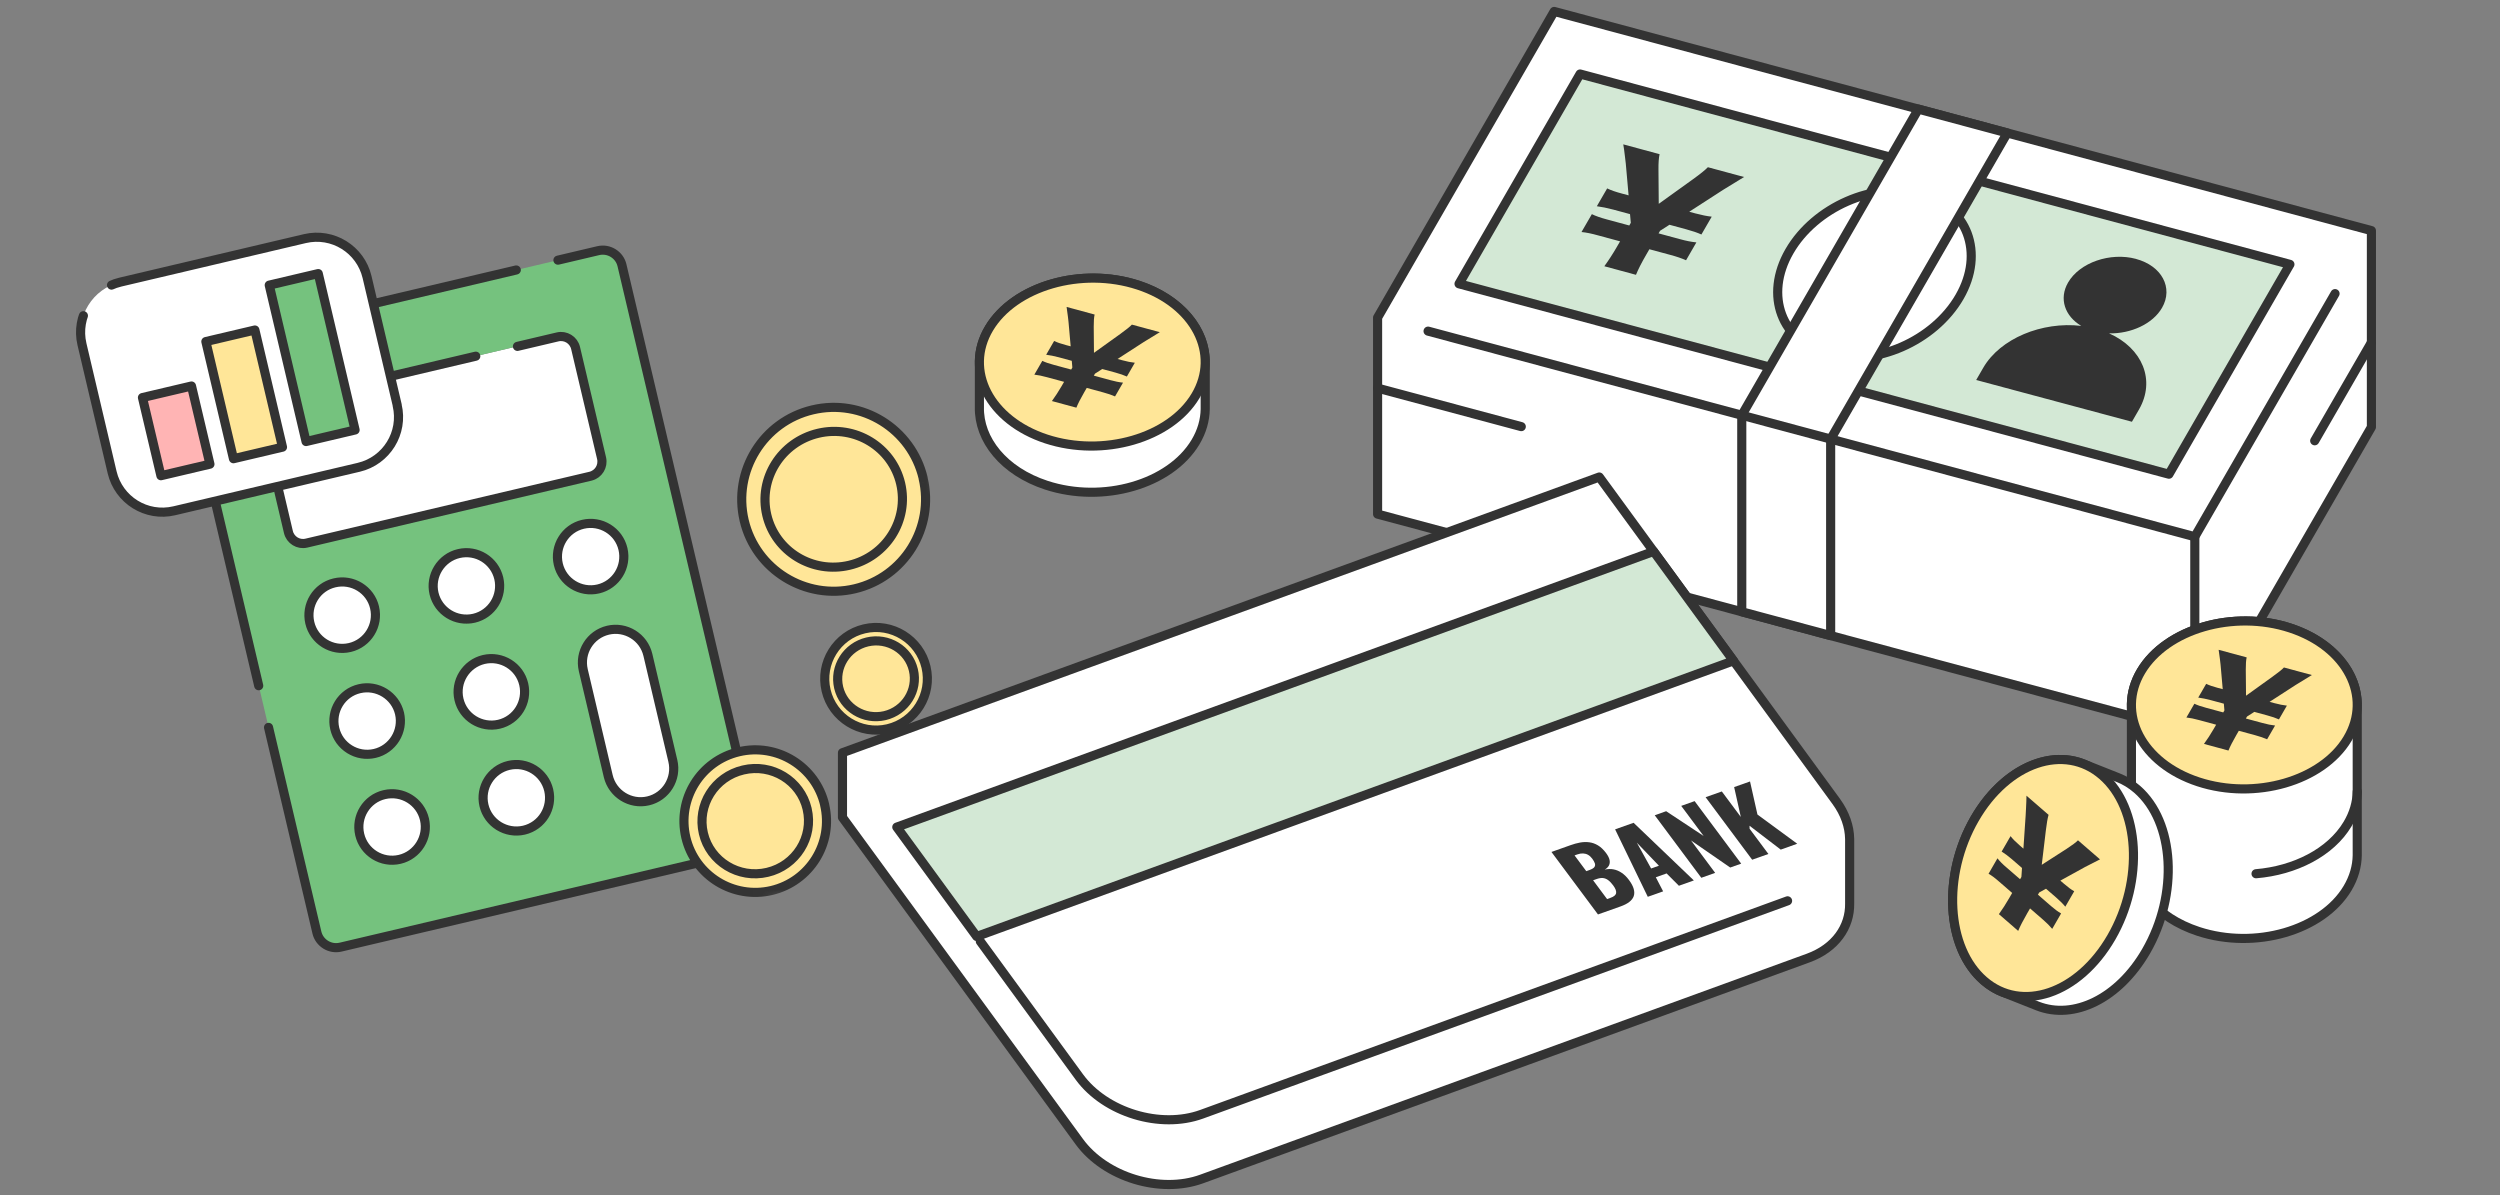 <svg width="274" height="131" viewBox="0 0 274 131" fill="none" xmlns="http://www.w3.org/2000/svg">
<rect x="0" y="0" width="274" height="131" fill="#808080" stroke="none"/>
<g clip-path="url(#clip0_6975_8694)">
<mask id="mask0_6975_8694" style="mask-type:luminance" maskUnits="userSpaceOnUse" x="0" y="8" width="111" height="109">
<path d="M93.2 8.153L0.961 32.292L18.723 116.001L110.963 91.861L93.2 8.153Z" fill="white"/>
</mask>
<g mask="url(#mask0_6975_8694)">
<path d="M59.716 41.428L57.966 53.301L51.784 95.198L44.836 87.028L51.115 43.451L59.716 41.419V41.428Z" fill="#FFB4B4"/>
<path d="M44.836 87.028L51.115 43.451L59.716 41.419L57.966 53.292L51.784 95.189" stroke="#333333" stroke-width="0.932" stroke-linecap="round" stroke-linejoin="round" stroke-dasharray="65.52 4.69"/>
<path d="M55.76 83.888C57.712 83.431 59.673 84.644 60.139 86.597C60.597 88.549 59.392 90.519 57.431 90.985C55.478 91.451 53.499 90.229 53.042 88.268C52.585 86.306 53.79 84.354 55.76 83.888Z" fill="white"/>
<path d="M42.134 87.097C44.095 86.64 46.065 87.845 46.522 89.806C46.988 91.758 45.766 93.737 43.805 94.195C41.843 94.652 39.882 93.438 39.425 91.477C38.968 89.516 40.172 87.564 42.134 87.097Z" fill="white"/>
<path d="M50.287 60.67C52.239 60.204 54.2 61.418 54.667 63.379C55.124 65.332 53.919 67.293 51.958 67.759C50.006 68.216 48.036 67.011 47.569 65.05C47.112 63.098 48.317 61.137 50.287 60.67Z" fill="white"/>
<path d="M39.402 75.489C41.355 75.032 43.324 76.237 43.791 78.198C44.248 80.15 43.034 82.129 41.073 82.586C39.112 83.043 37.151 81.821 36.693 79.869C36.227 77.916 37.441 75.955 39.402 75.489Z" fill="white"/>
<path d="M53.02 72.279C54.973 71.822 56.943 73.036 57.4 74.988C57.857 76.941 56.652 78.919 54.691 79.377C52.739 79.834 50.76 78.62 50.303 76.659C49.837 74.707 51.05 72.746 53.02 72.279Z" fill="white"/>
<path d="M36.668 63.881C38.629 63.423 40.599 64.628 41.056 66.581C41.522 68.533 40.3 70.503 38.339 70.96C36.377 71.417 34.425 70.213 33.959 68.251C33.493 66.29 34.707 64.338 36.668 63.872V63.881Z" fill="white"/>
<path d="M71.016 71.778L73.751 83.387C74.209 85.348 73.004 87.309 71.051 87.775C69.099 88.233 67.129 87.019 66.672 85.058L63.937 73.449C63.479 71.497 64.684 69.536 66.645 69.07C68.598 68.612 70.559 69.826 71.025 71.778H71.016Z" fill="white"/>
<path d="M63.899 57.461C65.852 57.003 67.813 58.208 68.279 60.169C68.745 62.122 67.531 64.083 65.57 64.549C63.618 65.006 61.657 63.801 61.191 61.84C60.733 59.888 61.938 57.927 63.899 57.461Z" fill="white"/>
<path d="M63.092 38.139L65.942 50.214C66.144 51.084 65.608 51.981 64.719 52.184L33.587 59.518C32.708 59.729 31.819 59.175 31.617 58.296L28.768 46.221C28.556 45.342 29.11 44.453 29.99 44.251L61.122 36.916C62.002 36.705 62.89 37.26 63.092 38.139Z" fill="white"/>
<path d="M68.176 29.072L82.749 90.888C83.021 92.04 82.3 93.21 81.148 93.483L37.334 103.807C36.182 104.08 35.012 103.359 34.739 102.207L20.167 40.39C19.894 39.238 20.616 38.069 21.768 37.796L65.582 27.471C66.734 27.199 67.903 27.92 68.176 29.072ZM73.752 83.386L71.017 71.778C70.551 69.825 68.598 68.612 66.637 69.069C64.685 69.535 63.471 71.496 63.928 73.449L66.663 85.057C67.121 87.01 69.091 88.232 71.043 87.775C72.995 87.318 74.209 85.348 73.752 83.386ZM65.933 50.214L63.084 38.139C62.873 37.26 61.993 36.714 61.114 36.916L29.982 44.251C29.102 44.462 28.557 45.342 28.759 46.221L31.609 58.296C31.811 59.166 32.699 59.721 33.579 59.518L64.711 52.184C65.591 51.973 66.136 51.084 65.925 50.214H65.933ZM68.282 60.169C67.824 58.217 65.863 57.003 63.902 57.46C61.95 57.926 60.736 59.879 61.193 61.84C61.651 63.792 63.612 65.006 65.573 64.549C67.525 64.083 68.739 62.13 68.282 60.169ZM54.668 63.379C54.21 61.427 52.249 60.213 50.288 60.67C48.336 61.128 47.113 63.098 47.571 65.05C48.028 67.002 49.989 68.216 51.959 67.759C53.92 67.293 55.125 65.34 54.668 63.379ZM57.403 74.988C56.937 73.035 54.984 71.822 53.023 72.279C51.071 72.745 49.848 74.706 50.306 76.659C50.763 78.611 52.733 79.834 54.694 79.376C56.664 78.91 57.86 76.949 57.403 74.988ZM60.138 86.597C59.681 84.644 57.719 83.43 55.758 83.888C53.806 84.345 52.584 86.315 53.041 88.267C53.498 90.22 55.459 91.442 57.429 90.985C59.39 90.519 60.595 88.558 60.138 86.597ZM41.045 66.58C40.588 64.628 38.618 63.414 36.657 63.88C34.704 64.338 33.491 66.299 33.948 68.26C34.414 70.212 36.366 71.426 38.328 70.969C40.289 70.511 41.511 68.541 41.045 66.589V66.58ZM43.789 78.198C43.332 76.245 41.362 75.032 39.401 75.489C37.439 75.946 36.234 77.916 36.692 79.869C37.149 81.821 39.119 83.043 41.072 82.586C43.033 82.129 44.246 80.15 43.789 78.198ZM46.524 89.798C46.067 87.845 44.097 86.632 42.136 87.089C40.174 87.546 38.97 89.507 39.427 91.469C39.884 93.421 41.845 94.643 43.807 94.186C45.768 93.729 46.981 91.759 46.524 89.798Z" fill="#75C27E"/>
<path d="M82.741 90.888C83.013 92.04 82.292 93.21 81.14 93.483L37.326 103.807C36.174 104.08 35.004 103.359 34.732 102.207L20.159 40.39C19.887 39.238 20.608 38.069 21.76 37.796L65.574 27.471C66.726 27.199 67.896 27.92 68.168 29.072L82.741 90.888Z" stroke="#333333" stroke-linecap="round" stroke-linejoin="round" stroke-dasharray="74.88 4.69"/>
<path d="M65.934 50.222C66.136 51.093 65.6 51.981 64.712 52.193L33.579 59.527C32.7 59.738 31.811 59.184 31.609 58.305L28.76 46.23C28.549 45.35 29.103 44.462 29.982 44.26L61.115 36.925C61.994 36.714 62.882 37.268 63.085 38.148L65.934 50.222Z" stroke="#333333" stroke-linecap="round" stroke-linejoin="round" stroke-dasharray="74.88 4.69"/>
<path d="M68.278 60.169C67.821 58.217 65.86 57.003 63.899 57.46C61.947 57.917 60.733 59.879 61.19 61.84C61.648 63.792 63.609 65.006 65.57 64.549C67.522 64.091 68.736 62.13 68.278 60.169Z" stroke="#333333" stroke-linecap="round" stroke-linejoin="round" stroke-dasharray="74.88 4.69"/>
<path d="M54.666 63.379C54.2 61.426 52.247 60.213 50.286 60.67C48.334 61.127 47.111 63.097 47.569 65.05C48.035 67.002 49.987 68.216 51.957 67.758C53.918 67.292 55.123 65.34 54.666 63.379Z" stroke="#333333" stroke-linecap="round" stroke-linejoin="round" stroke-dasharray="74.88 4.69"/>
<path d="M41.053 66.58C40.596 64.628 38.626 63.414 36.665 63.88C34.704 64.338 33.499 66.299 33.956 68.26C34.414 70.213 36.375 71.426 38.336 70.969C40.297 70.511 41.511 68.541 41.053 66.589V66.58Z" stroke="#333333" stroke-linecap="round" stroke-linejoin="round" stroke-dasharray="74.88 4.69"/>
<path d="M57.4 74.988C56.943 73.036 54.982 71.822 53.02 72.279C51.068 72.746 49.846 74.707 50.303 76.659C50.76 78.612 52.721 79.834 54.691 79.377C56.661 78.91 57.857 76.949 57.4 74.988Z" stroke="#333333" stroke-linecap="round" stroke-linejoin="round" stroke-dasharray="74.88 4.69"/>
<path d="M43.788 78.188C43.322 76.236 41.352 75.022 39.399 75.48C37.438 75.937 36.233 77.907 36.691 79.859C37.148 81.812 39.109 83.034 41.07 82.577C43.031 82.12 44.245 80.141 43.788 78.188Z" stroke="#333333" stroke-linecap="round" stroke-linejoin="round" stroke-dasharray="74.88 4.69"/>
<path d="M60.138 86.597C59.672 84.644 57.72 83.431 55.759 83.888C53.806 84.345 52.584 86.315 53.041 88.268C53.498 90.22 55.46 91.442 57.43 90.985C59.4 90.519 60.596 88.558 60.138 86.597Z" stroke="#333333" stroke-linecap="round" stroke-linejoin="round" stroke-dasharray="74.88 4.69"/>
<path d="M46.522 89.798C46.064 87.845 44.094 86.632 42.133 87.089C40.181 87.546 38.967 89.508 39.425 91.469C39.882 93.421 41.843 94.644 43.804 94.186C45.757 93.729 46.979 91.759 46.522 89.798Z" stroke="#333333" stroke-linecap="round" stroke-linejoin="round" stroke-dasharray="74.88 4.69"/>
<path d="M66.637 69.07C64.685 69.527 63.471 71.488 63.928 73.449L66.663 85.058C67.13 87.019 69.091 88.233 71.043 87.775C72.996 87.318 74.209 85.348 73.743 83.387L71.008 71.778C70.551 69.826 68.59 68.612 66.628 69.07H66.637Z" stroke="#333333" stroke-linecap="round" stroke-linejoin="round" stroke-dasharray="74.88 4.69"/>
<path d="M43.527 44.408C44.248 47.451 42.358 50.494 39.324 51.215L19.096 55.982C16.053 56.703 13.011 54.812 12.289 51.769L8.983 37.725C8.27 34.682 10.152 31.639 13.195 30.918L33.422 26.151C36.465 25.439 39.508 27.321 40.229 30.364L43.536 44.408H43.527Z" fill="white" stroke="#333333" stroke-linecap="round" stroke-linejoin="round" stroke-dasharray="56.15 4.69"/>
<path d="M20.987 42.306L15.613 43.573L17.636 52.138L23.009 50.872L20.987 42.306Z" fill="#FFB4B4" stroke="#333333" stroke-linecap="round" stroke-linejoin="round" stroke-dasharray="56.15 4.69"/>
<path d="M27.936 36.169L22.562 37.435L25.588 50.275L30.961 49.008L27.936 36.169Z" fill="#FFE698" stroke="#333333" stroke-linecap="round" stroke-linejoin="round" stroke-dasharray="56.15 4.69"/>
<path d="M34.881 29.985L29.508 31.251L33.544 48.392L38.918 47.125L34.881 29.985Z" fill="#75C27E" stroke="#333333" stroke-linecap="round" stroke-linejoin="round" stroke-dasharray="56.15 4.69"/>
<path d="M89.669 47.487C93.715 46.538 97.769 49 98.71 52.993C99.651 56.985 97.136 61.005 93.082 61.954C89.028 62.913 84.982 60.45 84.041 56.449C83.1 52.447 85.615 48.437 89.669 47.487Z" fill="#FFE698"/>
<path d="M89.06 44.919C94.477 43.644 99.904 47.004 101.179 52.412C102.454 57.821 99.103 63.256 93.686 64.531C88.269 65.806 82.842 62.455 81.567 57.038C80.292 51.621 83.651 46.194 89.069 44.919H89.06ZM98.708 52.993C97.767 49 93.721 46.529 89.667 47.487C85.613 48.446 83.097 52.456 84.038 56.449C84.979 60.441 89.025 62.913 93.079 61.954C97.133 60.995 99.649 56.994 98.708 52.993Z" fill="#FFE698"/>
<path d="M101.181 52.413C99.906 47.004 94.48 43.636 89.062 44.92C83.645 46.195 80.294 51.63 81.561 57.039C82.836 62.447 88.271 65.807 93.679 64.532C99.088 63.257 102.456 57.83 101.172 52.413H101.181Z" stroke="#333333" stroke-linecap="round" stroke-linejoin="round" stroke-dasharray="74.88 4.69"/>
<path d="M98.71 52.993C97.769 49 93.724 46.529 89.669 47.487C85.615 48.446 83.1 52.456 84.041 56.449C84.982 60.441 89.028 62.913 93.082 61.954C97.136 60.996 99.651 56.994 98.71 52.993Z" stroke="#333333" stroke-linecap="round" stroke-linejoin="round" stroke-dasharray="74.88 4.69"/>
<path d="M81.453 84.39C84.592 83.651 87.732 85.559 88.462 88.655C89.192 91.751 87.239 94.864 84.1 95.603C80.96 96.341 77.829 94.433 77.091 91.329C76.361 88.224 78.313 85.12 81.453 84.381V84.39Z" fill="#FFE698"/>
<path d="M80.976 82.393C85.18 81.399 89.384 84.011 90.378 88.206C91.363 92.401 88.768 96.614 84.564 97.608C80.361 98.593 76.157 95.998 75.172 91.794C74.178 87.591 76.79 83.387 80.985 82.402L80.976 82.393ZM88.46 88.655C87.731 85.559 84.591 83.642 81.451 84.389C78.312 85.128 76.359 88.242 77.089 91.337C77.819 94.433 80.959 96.35 84.098 95.611C87.238 94.873 89.19 91.759 88.46 88.664V88.655Z" fill="#FFE698"/>
<path d="M90.384 88.206C89.399 84.011 85.187 81.399 80.983 82.393C76.779 83.387 74.185 87.591 75.17 91.786C76.155 95.981 80.367 98.584 84.562 97.599C88.757 96.605 91.369 92.401 90.375 88.198L90.384 88.206Z" stroke="#333333" stroke-linecap="round" stroke-linejoin="round" stroke-dasharray="74.88 4.69"/>
<path d="M88.462 88.654C87.732 85.558 84.592 83.641 81.453 84.389C78.313 85.127 76.361 88.241 77.091 91.336C77.82 94.432 80.96 96.349 84.1 95.61C87.239 94.872 89.192 91.758 88.462 88.663V88.654Z" stroke="#333333" stroke-linecap="round" stroke-linejoin="round" stroke-dasharray="74.88 4.69"/>
<path d="M95.059 70.362C97.319 69.826 99.579 71.207 100.107 73.44C100.635 75.674 99.228 77.917 96.968 78.444C94.707 78.981 92.447 77.6 91.919 75.366C91.392 73.132 92.799 70.89 95.059 70.362Z" fill="#FFE698"/>
<path d="M94.728 68.919C97.753 68.207 100.779 70.08 101.491 73.105C102.203 76.122 100.33 79.156 97.305 79.868C94.279 80.581 91.254 78.707 90.542 75.682C89.829 72.657 91.703 69.632 94.728 68.919ZM100.11 73.431C99.582 71.206 97.322 69.825 95.062 70.353C92.802 70.889 91.395 73.123 91.922 75.357C92.45 77.591 94.71 78.963 96.971 78.435C99.231 77.898 100.638 75.665 100.119 73.431H100.11Z" fill="#FFE698"/>
<path d="M101.491 73.106C100.779 70.089 97.745 68.207 94.728 68.92C91.703 69.632 89.829 72.666 90.542 75.683C91.254 78.699 94.288 80.581 97.305 79.869C100.321 79.156 102.203 76.131 101.491 73.106Z" stroke="#333333" stroke-linecap="round" stroke-linejoin="round" stroke-dasharray="74.88 4.69"/>
<path d="M100.107 73.432C99.579 71.198 97.319 69.826 95.059 70.354C92.799 70.89 91.392 73.124 91.919 75.358C92.447 77.583 94.707 78.963 96.968 78.436C99.228 77.899 100.635 75.665 100.107 73.432Z" stroke="#333333" stroke-linecap="round" stroke-linejoin="round" stroke-dasharray="74.88 4.69"/>
</g>
</g>
<g clip-path="url(#clip1_6975_8694)">
<path d="M259.904 25.274L170.338 1.255L150.984 34.808V56.346L240.55 80.366L259.906 46.813V25.274H259.904Z" fill="white" stroke="#333333" stroke-linecap="round" stroke-linejoin="round"/>
<path d="M173.72 8.256L173.176 8.11L159.91 31.106L237.715 51.972L250.974 28.974L173.72 8.256Z" fill="#D3E8D5" stroke="#333333" stroke-linecap="round" stroke-linejoin="round"/>
<path d="M259.907 37.536L253.691 48.308" stroke="#333333" stroke-linecap="round" stroke-linejoin="round"/>
<path d="M166.732 46.758L150.984 42.536" stroke="#333333" stroke-linecap="round" stroke-linejoin="round"/>
<path d="M234.105 28.375C231.272 27.614 227.92 28.782 226.659 30.969C225.636 32.743 226.31 34.649 228.104 35.717C223.811 35.213 219.219 37.092 217.361 40.312L216.59 41.648L233.659 46.225L234.43 44.889C236.286 41.67 234.805 38.163 231.157 36.537C233.539 36.59 235.937 35.507 236.96 33.733C238.221 31.546 236.935 29.136 234.1 28.377L234.105 28.375Z" fill="#333333"/>
<path d="M214.764 32.541C217.555 27.705 215.643 22.621 210.515 21.246C205.389 19.87 198.911 22.703 196.12 27.542C193.329 32.378 195.241 37.462 200.369 38.837C205.495 40.213 211.973 37.38 214.764 32.541Z" fill="white" stroke="#333333" stroke-linecap="round" stroke-linejoin="round"/>
<path d="M210.254 11.958L190.898 45.511V67.049L200.64 69.663V48.122L219.996 14.572L210.254 11.958Z" fill="white" stroke="#333333" stroke-linecap="round" stroke-linejoin="round"/>
<path d="M175.831 29.184C176.302 28.539 176.759 27.838 177.197 27.079L177.561 26.451L175.131 25.794C174.441 25.6 173.84 25.478 173.332 25.43L174.468 23.47C174.872 23.674 175.431 23.868 176.138 24.056L178.569 24.713L178.737 24.423L178.65 23.468L176.812 22.971C176.138 22.794 175.539 22.67 175.013 22.604L176.145 20.649C176.562 20.854 177.119 21.047 177.822 21.23L178.494 21.412L178.186 17.929L178.096 17.17C178.036 16.626 177.972 16.175 177.91 15.821L181.89 16.898C181.801 17.292 181.759 17.867 181.768 18.621L181.799 22.34L185.544 19.649C186.355 19.063 186.903 18.621 187.184 18.327L191.15 19.399C190.774 19.625 190.005 20.094 188.85 20.81L185.14 23.207L185.809 23.389C186.492 23.572 187.091 23.692 187.606 23.747L186.474 25.702C186.059 25.509 185.5 25.319 184.8 25.129L182.974 24.634L181.943 25.295L181.779 25.578L184.126 26.212C184.782 26.394 185.381 26.515 185.924 26.566L184.791 28.526C184.327 28.318 183.77 28.125 183.118 27.951L180.772 27.316L180.409 27.944C179.897 28.828 179.53 29.556 179.304 30.12L175.831 29.18V29.184Z" fill="#333333"/>
<path d="M240.551 80.366V58.825" stroke="#333333" stroke-linecap="round" stroke-linejoin="round"/>
<path d="M156.516 36.292L240.549 58.825L255.921 32.181" stroke="#333333" stroke-linecap="round" stroke-linejoin="round"/>
<path d="M251.015 68.832C244.793 66.795 237.437 68.922 234.666 73.56C233.966 74.732 233.623 75.959 233.604 77.166V93.506C233.517 97.097 236.273 100.554 240.941 102.082C247.163 104.118 254.519 101.991 257.29 97.354C257.99 96.182 258.333 94.954 258.353 93.747V77.407C258.439 73.818 255.683 70.36 251.015 68.832Z" fill="white" stroke="#333333" stroke-linecap="round" stroke-linejoin="round"/>
<path d="M247.262 95.761C251.517 95.407 255.437 93.426 257.293 90.317C257.985 89.158 258.329 87.946 258.356 86.75" stroke="#333333" stroke-linecap="round" stroke-linejoin="round"/>
<path d="M257.291 80.966C260.06 76.328 257.236 70.868 251.014 68.832C244.792 66.795 237.436 68.922 234.665 73.56C231.897 78.197 234.721 83.657 240.943 85.693C247.165 87.73 254.52 85.603 257.291 80.966Z" fill="#FFE698" stroke="#333333" stroke-linecap="round" stroke-linejoin="round"/>
<path d="M234.218 86.496C233.569 85.934 232.868 85.512 232.132 85.225L228.341 83.721C224.388 82.16 219.452 84.493 216.427 89.738C212.843 95.95 213.294 103.893 217.43 107.479C218.08 108.041 218.78 108.464 219.516 108.751L223.307 110.255C227.26 111.816 232.196 109.483 235.221 104.238C238.805 98.026 238.354 90.083 234.218 86.496Z" fill="white" stroke="#333333" stroke-linecap="round" stroke-linejoin="round"/>
<path d="M231.411 102.725C227.827 108.937 221.567 111.064 217.431 107.479C213.292 103.893 212.844 95.949 216.428 89.738C220.012 83.526 226.271 81.399 230.407 84.983C234.546 88.57 234.994 96.513 231.411 102.725Z" fill="#FFE698" stroke="#333333" stroke-linecap="round" stroke-linejoin="round"/>
<path d="M219.077 100.195C219.463 99.665 219.841 99.068 220.221 98.411L220.535 97.867L219.059 96.589C218.639 96.217 218.27 95.945 217.945 95.764L218.922 94.07C219.154 94.377 219.49 94.718 219.925 95.085L221.401 96.363L221.545 96.113L221.611 95.129L220.493 94.161C220.082 93.809 219.711 93.535 219.379 93.332L220.356 91.64C220.597 91.954 220.933 92.292 221.359 92.657L221.766 93.011L222.009 89.409L222.051 88.619C222.082 88.051 222.097 87.582 222.101 87.206L224.523 89.305C224.415 89.683 224.315 90.255 224.225 91.018L223.776 94.784L226.523 93.017C227.119 92.628 227.526 92.323 227.747 92.097L230.16 94.187C229.89 94.322 229.336 94.603 228.503 95.034L225.814 96.516L226.22 96.865C226.638 97.228 227.007 97.5 227.334 97.683L226.357 99.375C226.118 99.074 225.78 98.74 225.356 98.369L224.243 97.405L223.498 97.816L223.359 98.057L224.786 99.298C225.186 99.647 225.553 99.919 225.897 100.114L224.923 101.805C224.651 101.48 224.318 101.142 223.92 100.801L222.493 99.561L222.179 100.105C221.737 100.87 221.405 101.509 221.193 102.026L219.079 100.191L219.077 100.195Z" fill="#333333"/>
<path d="M241.553 81.536C241.918 81.038 242.269 80.497 242.607 79.915L242.89 79.426L241.017 78.92C240.486 78.772 240.022 78.679 239.629 78.639L240.504 77.129C240.818 77.281 241.248 77.434 241.794 77.575L243.668 78.082L243.796 77.861L243.732 77.122L242.316 76.74C241.799 76.602 241.332 76.51 240.926 76.456L241.799 74.948C242.121 75.105 242.554 75.256 243.093 75.397L243.611 75.534L243.374 72.847L243.306 72.264C243.259 71.841 243.211 71.494 243.164 71.218L246.235 72.049C246.165 72.357 246.134 72.799 246.138 73.38L246.165 76.251L249.055 74.174C249.682 73.723 250.107 73.385 250.321 73.155L253.383 73.984C253.092 74.159 252.499 74.522 251.607 75.072L248.745 76.923L249.258 77.062C249.784 77.204 250.246 77.294 250.643 77.337L249.771 78.847C249.45 78.699 249.019 78.548 248.48 78.405L247.073 78.022L246.275 78.533L246.149 78.75L247.961 79.24C248.467 79.38 248.929 79.473 249.349 79.517L248.476 81.027C248.118 80.87 247.689 80.72 247.186 80.585L245.374 80.094L245.093 80.581C244.695 81.262 244.415 81.823 244.238 82.259L241.558 81.534L241.553 81.536Z" fill="#333333"/>
<path d="M124.753 31.252C118.531 29.215 111.175 31.342 108.405 35.98C107.704 37.152 107.362 38.379 107.342 39.586V44.604C107.256 48.193 110.011 51.651 114.68 53.179C120.902 55.216 128.257 53.089 131.028 48.452C131.729 47.28 132.071 46.052 132.091 44.845V39.827C132.177 36.238 129.422 32.78 124.753 31.252Z" fill="white" stroke="#333333" stroke-linecap="round" stroke-linejoin="round"/>
<path d="M131.029 43.387C133.798 38.75 130.974 33.29 124.752 31.254C118.53 29.217 111.175 31.344 108.404 35.982C105.635 40.619 108.459 46.079 114.681 48.115C120.903 50.152 128.259 48.025 131.029 43.387Z" fill="#FFE698" stroke="#333333" stroke-linecap="round" stroke-linejoin="round"/>
<path d="M115.288 43.959C115.652 43.461 116.004 42.917 116.342 42.336L116.625 41.849L114.751 41.343C114.221 41.195 113.757 41.102 113.363 41.062L114.238 39.549C114.552 39.704 114.983 39.855 115.529 39.998L117.402 40.505L117.53 40.281L117.466 39.545L116.05 39.16C115.533 39.025 115.067 38.93 114.66 38.879L115.533 37.369C115.856 37.528 116.289 37.678 116.828 37.82L117.345 37.957L117.108 35.268L117.04 34.684C116.994 34.264 116.945 33.917 116.899 33.641L119.97 34.472C119.901 34.777 119.868 35.222 119.873 35.803L119.899 38.671L122.789 36.597C123.417 36.144 123.841 35.806 124.055 35.578L127.118 36.407C126.826 36.58 126.234 36.942 125.341 37.495L122.48 39.346L122.997 39.483C123.518 39.624 123.98 39.717 124.378 39.757L123.505 41.27C123.182 41.119 122.754 40.971 122.219 40.825L120.807 40.445L120.01 40.953L119.884 41.17L121.695 41.663C122.201 41.803 122.661 41.896 123.083 41.938L122.208 43.45C121.85 43.291 121.421 43.141 120.918 43.008L119.106 42.515L118.825 43.004C118.428 43.682 118.147 44.246 117.97 44.68L115.29 43.956L115.288 43.959Z" fill="#333333"/>
<path d="M202.72 91.942C202.7 90.591 202.223 89.169 201.242 87.824L190.848 73.594L175.282 52.281L167.043 55.282L100.573 79.496L92.336 82.497V89.591L97.511 96.674L118.296 125.134C121.142 129.028 127.176 130.868 131.706 129.216L164.942 117.109L198.177 105.002C201.151 103.918 202.769 101.59 202.722 99.016V91.942H202.72Z" fill="white" stroke="#333333" stroke-linecap="round" stroke-linejoin="round"/>
<path d="M107.445 103.18L118.296 118.038C121.142 121.932 127.177 123.772 131.706 122.12L195.918 98.731" stroke="#333333" stroke-linecap="round" stroke-linejoin="round"/>
<path d="M189.99 72.424L181.235 60.435L98.289 90.65L107.045 102.638L189.99 72.424Z" fill="#D3E8D5" stroke="#333333" stroke-linecap="round" stroke-linejoin="round"/>
<path d="M175.141 100.227L170.039 93.374L172.134 92.629C172.478 92.505 172.821 92.41 173.161 92.346C173.504 92.282 173.842 92.271 174.175 92.313C174.505 92.355 174.827 92.466 175.139 92.654C175.452 92.839 175.749 93.125 176.036 93.509C176.239 93.784 176.363 94.036 176.409 94.257C176.456 94.485 176.429 94.679 176.341 94.856C176.25 95.031 176.095 95.181 175.881 95.307C176.215 95.23 176.542 95.223 176.853 95.285C177.171 95.347 177.468 95.478 177.75 95.67C178.031 95.86 178.294 96.121 178.535 96.448C178.802 96.804 178.974 97.134 179.056 97.426C179.138 97.722 179.136 97.985 179.056 98.224C178.972 98.458 178.809 98.671 178.566 98.856C178.325 99.044 178.007 99.204 177.613 99.345L175.139 100.223L175.141 100.227ZM173.857 95.48L174.204 95.356C174.476 95.258 174.655 95.152 174.743 95.033C174.827 94.909 174.847 94.776 174.796 94.622C174.743 94.467 174.648 94.297 174.505 94.104C174.37 93.925 174.217 93.784 174.052 93.691C173.886 93.596 173.707 93.549 173.51 93.538C173.316 93.529 173.104 93.562 172.881 93.642L172.571 93.753L173.855 95.478L173.857 95.48ZM176.135 98.538L176.513 98.403C176.904 98.266 177.11 98.08 177.129 97.859C177.156 97.636 177.046 97.364 176.8 97.034C176.606 96.775 176.422 96.583 176.241 96.453C176.062 96.322 175.87 96.251 175.662 96.231C175.457 96.216 175.229 96.256 174.971 96.349L174.604 96.479L176.135 98.538Z" fill="#333333"/>
<path d="M180.597 98.289L177.016 90.896L179.042 90.178L185.646 96.496L184.007 97.079L182.661 95.728L181.477 96.148L182.279 97.692L180.597 98.289ZM180.962 95.186L181.817 94.883L179.398 92.358L180.962 95.184V95.186Z" fill="#333333"/>
<path d="M186.463 96.206L181.359 89.353L182.61 88.908L186.718 91.624L184.261 88.325L185.73 87.803L190.834 94.656L189.632 95.082L185.337 92.115L187.981 95.666L186.461 96.206H186.463Z" fill="#333333"/>
<path d="M192.038 94.226L186.934 87.373L188.712 86.743L190.794 89.54L190.062 86.265L191.803 85.648L192.617 89.273L196.976 92.475L195.169 93.118L191.748 90.5L191.759 90.836L193.816 93.596L192.038 94.226Z" fill="#333333"/>
</g>
<defs>
<clipPath id="clip0_6975_8694">
<rect width="110.002" height="107.848" fill="white" transform="translate(0.961 8.153)"/>
</clipPath>
<clipPath id="clip1_6975_8694">
<rect width="182" height="131" fill="white" transform="translate(91.039)"/>
</clipPath>
</defs>
</svg>

